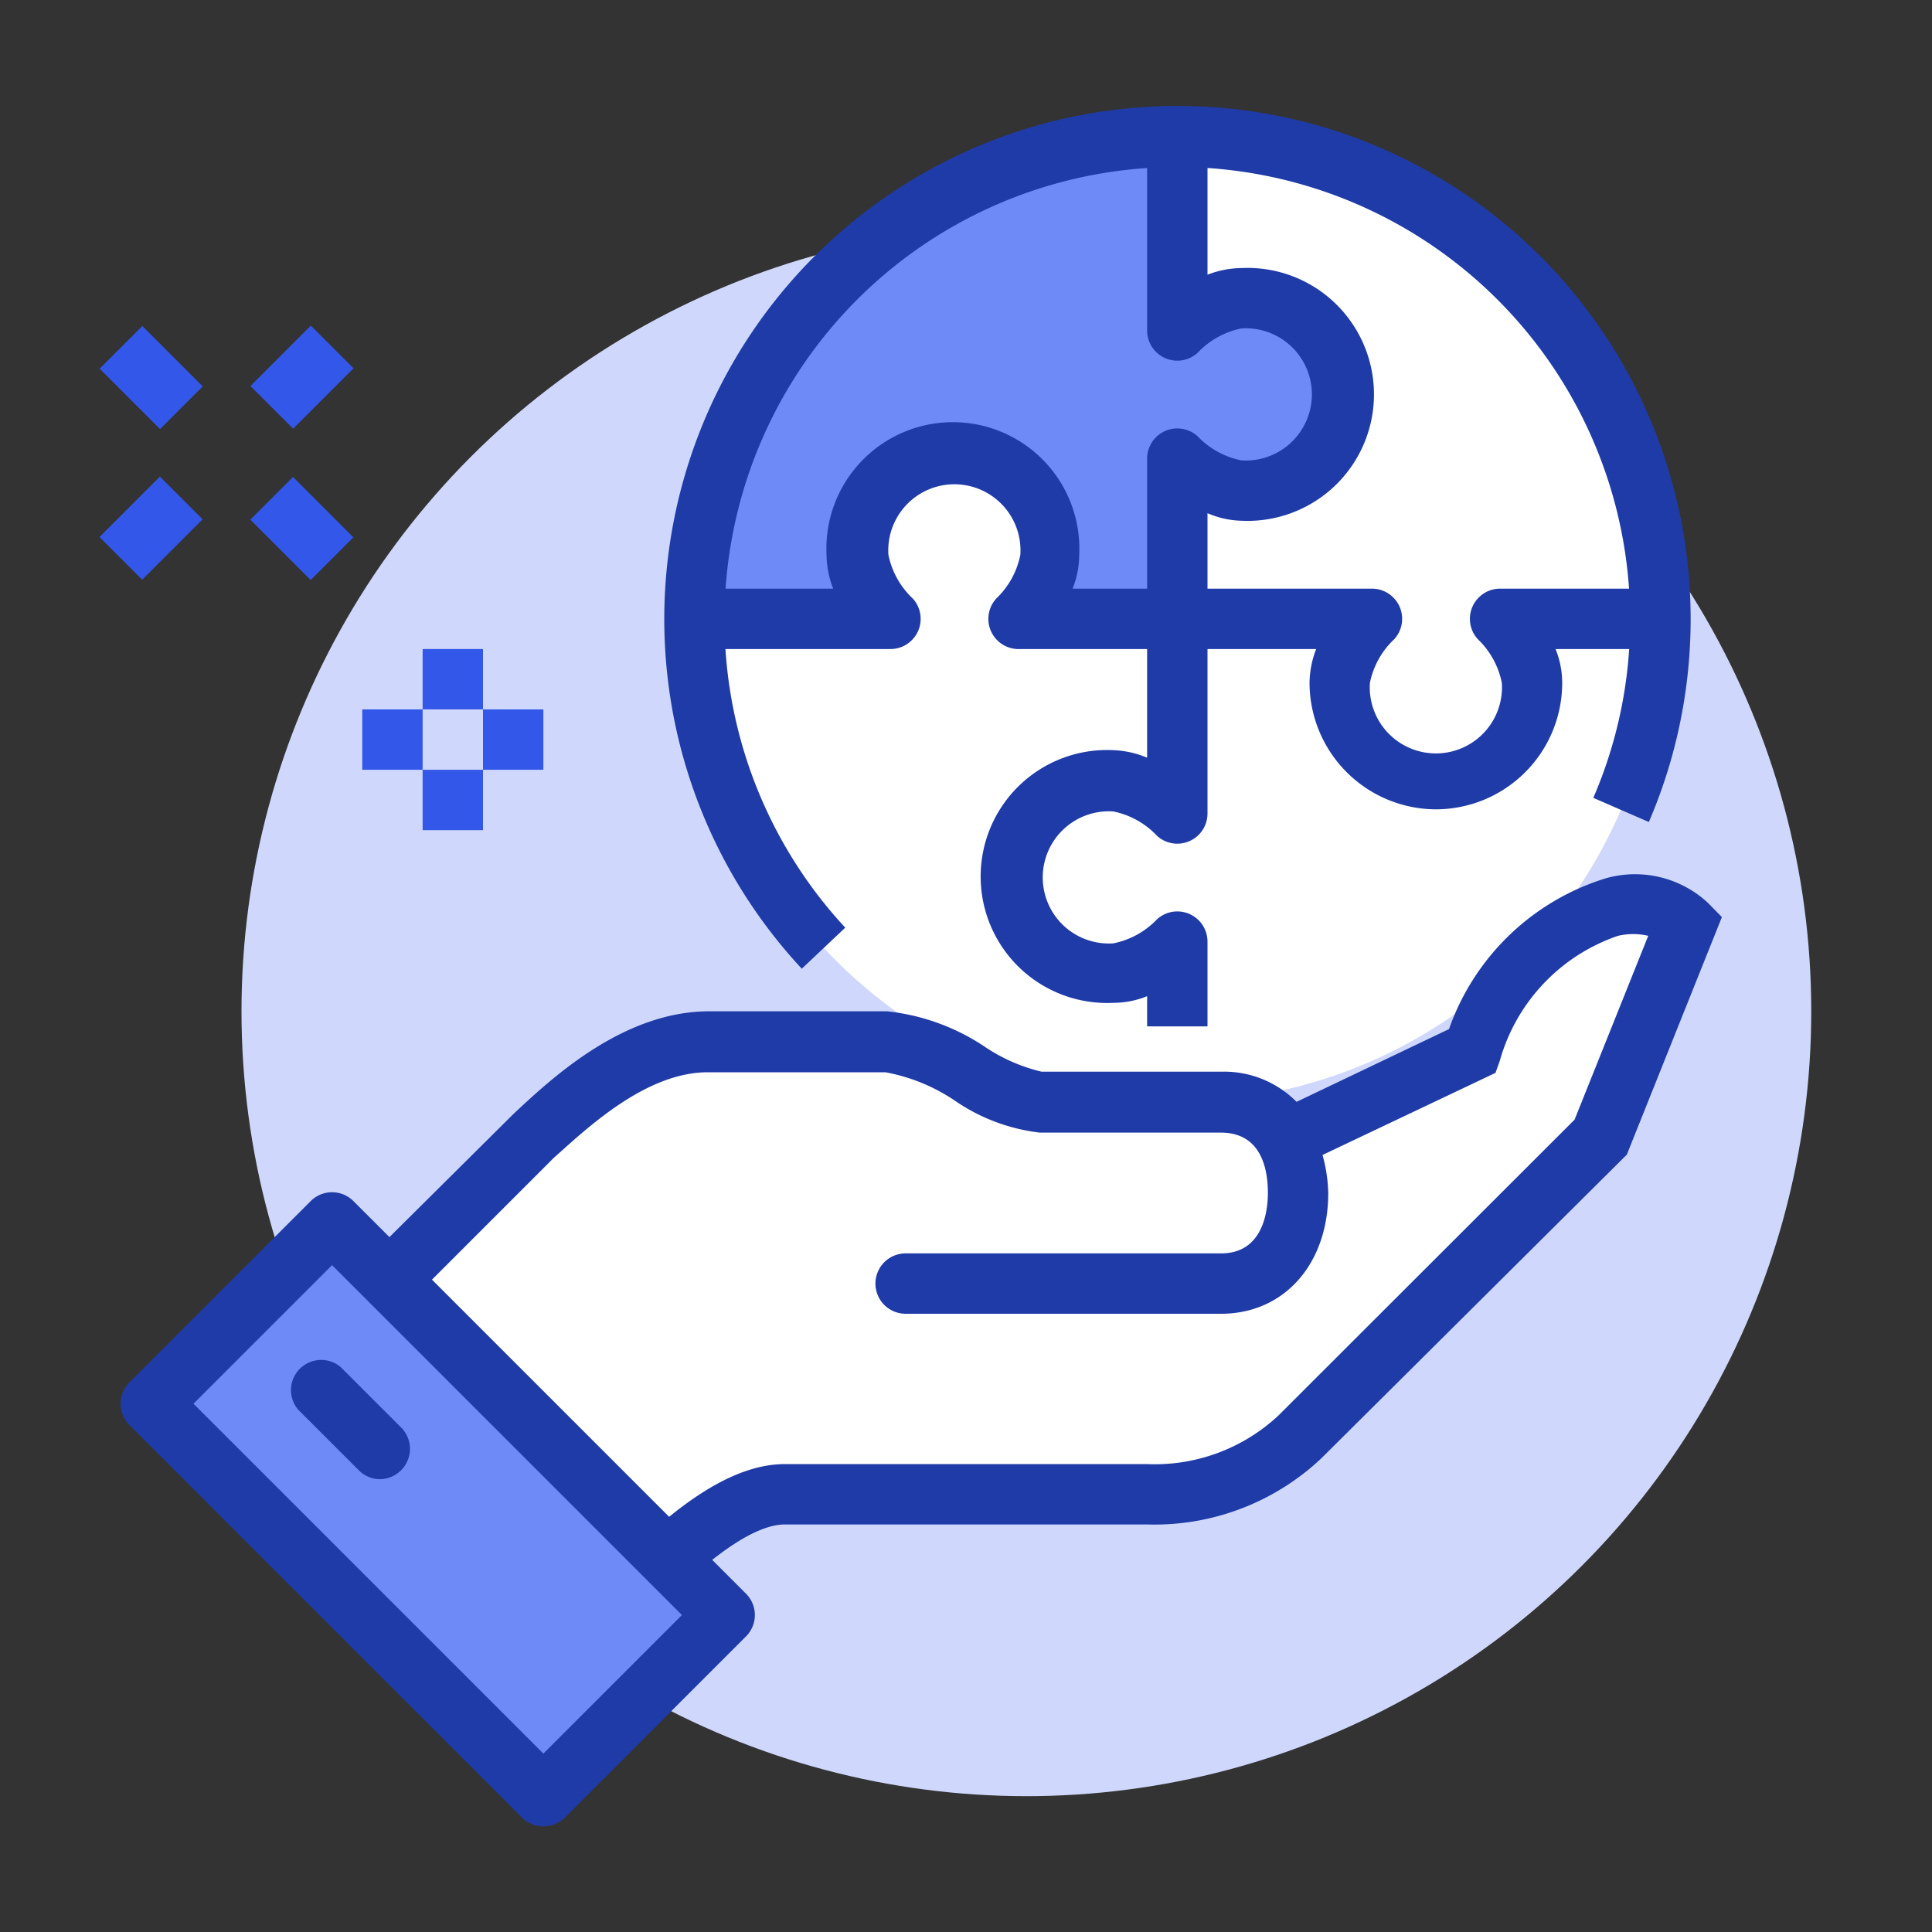 <svg id="Layer_1" data-name="Layer 1" xmlns="http://www.w3.org/2000/svg" viewBox="0 0 64 64"><rect x="0" y="0" width="64" height="64" fill="#333333" stroke="none"/><defs><style>.cls-1{fill:#cfd8fc;}.cls-2{fill:#fff;}.cls-3{fill:#1f3ba7;}.cls-4{fill:#6e8af7;}.cls-5{fill:#3357e8;}</style></defs><title>Icon_</title><circle class="cls-1" cx="34" cy="33.5" r="26"/><circle class="cls-2" cx="39" cy="20.5" r="16"/><path class="cls-3" d="M40,34H38V33a3,3,0,0,1-1.12.22,4.19,4.19,0,1,1,0-8.37A3.19,3.19,0,0,1,38,25.1V20.5h2v6.44a1,1,0,0,1-.59.92,1,1,0,0,1-1.08-.17,2.74,2.74,0,0,0-1.45-.81,2.19,2.19,0,1,0,0,4.37,2.74,2.74,0,0,0,1.45-.8,1,1,0,0,1,1.67.74Z"/><path class="cls-3" d="M47.57,26.81a4.2,4.2,0,0,1-4.19-4.19,3.19,3.19,0,0,1,.22-1.12H39v-2h6.44a1,1,0,0,1,.92.59,1,1,0,0,1-.17,1.08,2.74,2.74,0,0,0-.81,1.45,2.19,2.19,0,1,0,4.37,0,2.74,2.74,0,0,0-.8-1.45,1,1,0,0,1,.74-1.67H55v2H51.53a3,3,0,0,1,.22,1.12A4.19,4.19,0,0,1,47.57,26.81Z"/><path class="cls-4" d="M23,20.5h6.44a3.43,3.43,0,0,1-1.06-2.12,3.19,3.19,0,1,1,6.37,0,3.38,3.38,0,0,1-1.06,2.12H39V15.19a3.38,3.38,0,0,0,2.12,1.06,3.19,3.19,0,1,0,0-6.37A3.43,3.43,0,0,0,39,10.94V4.5A16,16,0,0,0,23,20.5Z"/><path class="cls-3" d="M40,20.5H38V15.19a1,1,0,0,1,1.67-.74,2.74,2.74,0,0,0,1.45.8,2.19,2.19,0,1,0,0-4.37,2.74,2.74,0,0,0-1.45.81,1,1,0,0,1-1.08.17,1,1,0,0,1-.59-.92V4.5h2V9.1a3.19,3.19,0,0,1,1.12-.22,4.19,4.19,0,1,1,0,8.37A3,3,0,0,1,40,17Z"/><path class="cls-3" d="M39,21.5H33.69A1,1,0,0,1,33,19.83a2.74,2.74,0,0,0,.8-1.45,2.19,2.19,0,1,0-4.37,0,2.74,2.74,0,0,0,.81,1.45,1,1,0,0,1,.17,1.08,1,1,0,0,1-.92.59H23v-2h4.6a3.19,3.19,0,0,1-.22-1.12,4.19,4.19,0,1,1,8.37,0,3,3,0,0,1-.22,1.12H39Z"/><path class="cls-3" d="M26.56,32.09a17,17,0,1,1,28.06-4.86l-1.84-.8A14.85,14.85,0,0,0,54,20.5,15,15,0,1,0,28,30.73Z"/><path class="cls-2" d="M48.77,34.82l-5.88,2.79-.32.12a2.33,2.33,0,0,0-2.12-1.23h-6c-1.37,0-3.47-2-5.12-2H23.45c-2.42,0-4.58,2-5.79,3.11L12,43.29l9.19,9.2c1.5-1.5,3.27-3,4.81-3H38a7.08,7.08,0,0,0,5.06-1.9l9.95-10,2.83-7.07C54.12,28.86,50.18,30.7,48.77,34.82Z"/><path class="cls-3" d="M21.19,53.91,10.59,43.29l.7-.71L17,36.91c1.29-1.21,3.65-3.41,6.5-3.41h5.88a7.18,7.18,0,0,1,3.28,1.2,5.71,5.71,0,0,0,1.84.8h6a3.38,3.38,0,0,1,2.45,1L48,34.09a8,8,0,0,1,5.21-5,3.55,3.55,0,0,1,3.37.82l.46.47-3.15,7.87L43.77,48.31A8.06,8.06,0,0,1,38,50.5H26c-.93,0-2.31.91-4.1,2.7ZM13.41,43.29l7.79,7.8c1.42-1.32,3.12-2.59,4.8-2.59H38a6,6,0,0,0,4.35-1.61l9.81-9.8L54.6,31a2.2,2.2,0,0,0-1,0,6.12,6.12,0,0,0-3.92,4.15l-.14.39-5.73,2.72A5.06,5.06,0,0,1,44,39.52c0,2.35-1.46,4-3.55,4H30a1,1,0,0,1,0-2H40.45c1.44,0,1.55-1.5,1.55-2s-.07-2-1.55-2h-6a6.24,6.24,0,0,1-2.82-1.06,6.07,6.07,0,0,0-2.3-.94H23.45c-2.06,0-4,1.85-5.11,2.84Z"/><rect class="cls-4" x="10.26" y="40.81" width="8.49" height="18.38" transform="translate(-31.11 24.9) rotate(-45)"/><path class="cls-3" d="M18,60.5a1,1,0,0,1-.71-.29l-13-13a1,1,0,0,1,0-1.42l6-6a1,1,0,0,1,1.42,0l13,13a1,1,0,0,1,0,1.42l-6,6A1,1,0,0,1,18,60.5ZM6.41,46.5,18,58.09l4.59-4.59L11,41.91Z"/><path class="cls-3" d="M12.59,49a1,1,0,0,1-.71-.3l-2-2a1,1,0,0,1,1.41-1.41l2,2a1,1,0,0,1,0,1.41A1,1,0,0,1,12.59,49Z"/><rect class="cls-5" x="14" y="21.5" width="2" height="2"/><rect class="cls-5" x="14" y="25.5" width="2" height="2"/><rect class="cls-5" x="16" y="23.5" width="2" height="2"/><rect class="cls-5" x="12" y="23.5" width="2" height="2"/><rect class="cls-5" x="9" y="16.09" width="2" height="2.83" transform="translate(-9.45 12.2) rotate(-45)"/><rect class="cls-5" x="4" y="11.09" width="2" height="2.83" transform="translate(-7.37 7.2) rotate(-45)"/><rect class="cls-5" x="3.59" y="16.5" width="2.83" height="2" transform="translate(-10.91 8.66) rotate(-45)"/><rect class="cls-5" x="8.59" y="11.5" width="2.83" height="2" transform="translate(-5.91 10.73) rotate(-45)"/></svg>